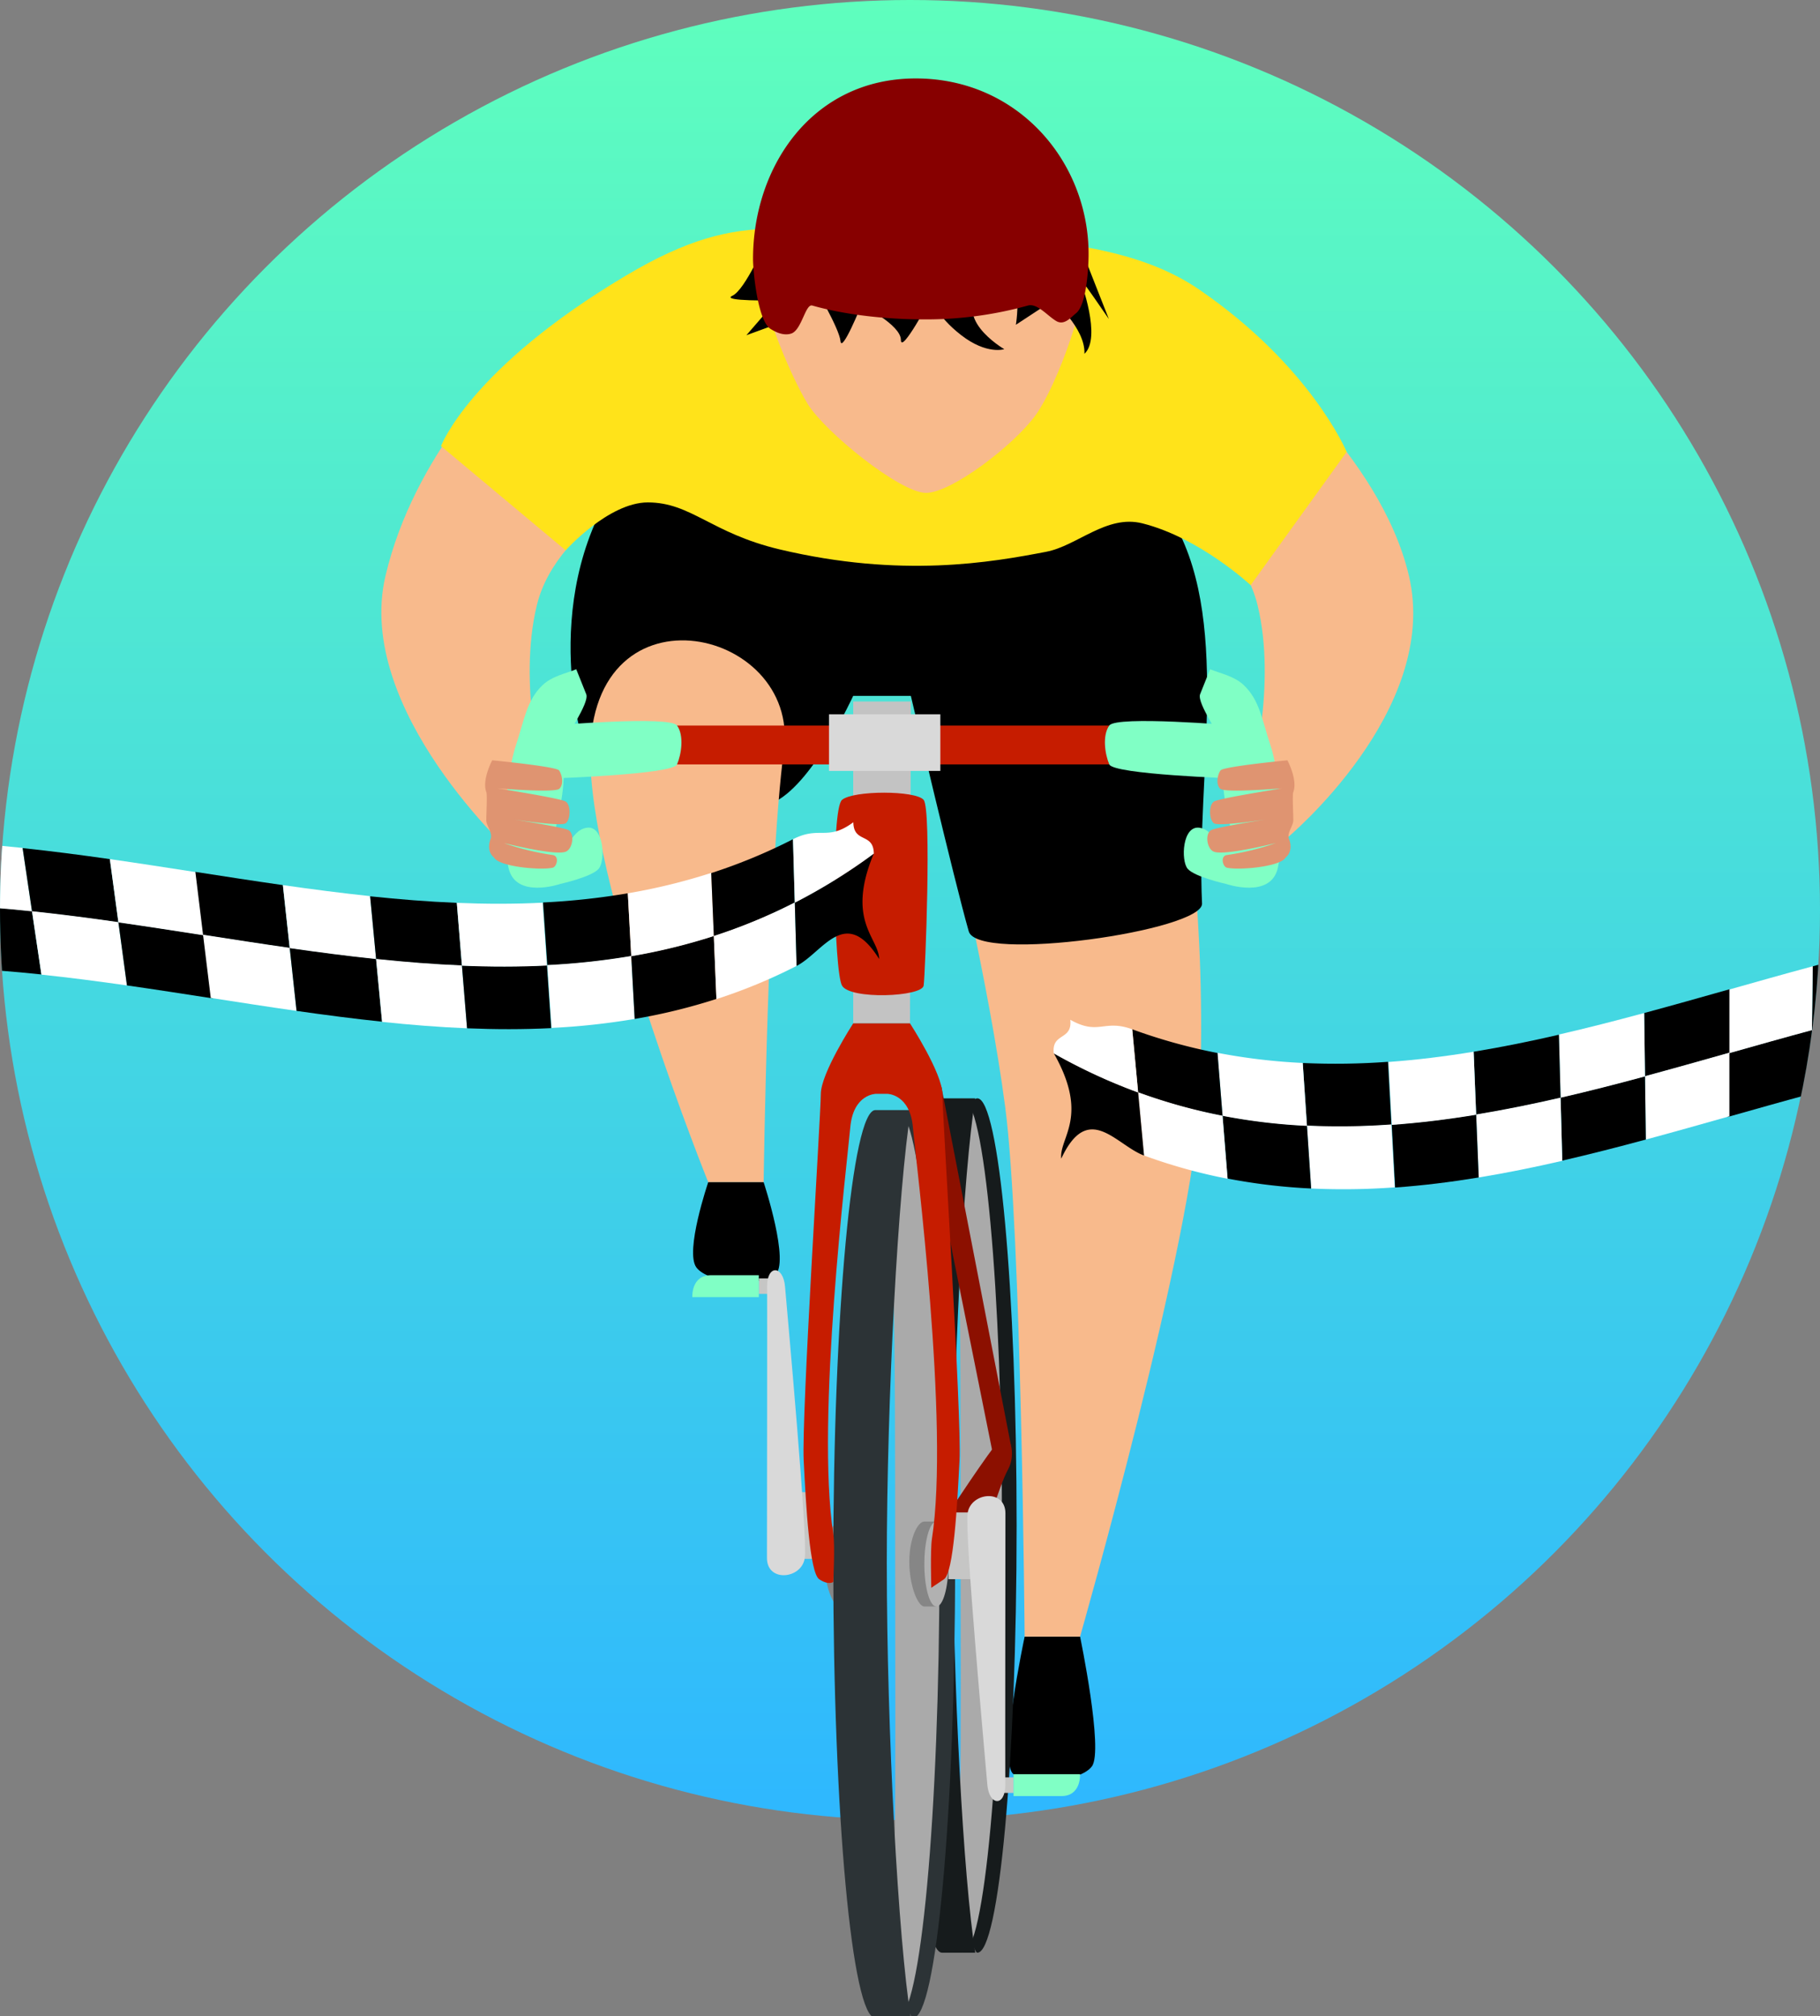 <svg xmlns="http://www.w3.org/2000/svg" xmlns:xlink="http://www.w3.org/1999/xlink" width="464.001" height="513.999" viewBox="0 0 464.001 513.999"><rect x="0" y="0" width="464.001" height="513.999" fill="#808080" stroke="none"/><defs><linearGradient id="a" x1="0.5" x2="0.5" y2="1" gradientUnits="objectBoundingBox"><stop offset="0" stop-color="#5fffbd"/><stop offset="1" stop-color="#2eb7ff"/></linearGradient><clipPath id="c"><path d="M-9396,514V461.223c-111.031-17.3-196-113.339-196-229.222,0-128.132,103.872-232,232-232s232,103.869,232,232c0,109.54-75.909,201.347-178,225.681V514Z" transform="translate(10491 1717)" fill="url(#a)"/></clipPath><clipPath id="d"><rect width="736.819" height="494.427" fill="none"/></clipPath></defs><g transform="translate(-898.999 -1717)"><circle cx="232" cy="232" r="232" transform="translate(899 1717)" fill="url(#a)"/><g clip-path="url(#c)"><g transform="translate(776.59 1736.996)"><g transform="translate(0 0.004)" clip-path="url(#d)"><path d="M861.183,400.534l-60,5.938s10.343,42.652,14.476,74.289S820.6,615.677,820.6,615.677h14.132S863.89,513.73,865.251,478.449c1.832-47.485-4.068-77.915-4.068-77.915" transform="translate(-436.966 -218.454)" fill="#f8ba8c"/><path d="M930.183,153.636l-33.741,30.691s30.173,11.75,35.513,33.793c4.944,20.412-1.772,44.631-1.772,44.631l9.167,14.764s39.268-32.562,31.181-66.934c-7.348-31.228-40.348-56.945-40.348-56.945" transform="translate(-488.922 -83.795)" fill="#f8ba8c"/><path d="M514.675,162.565,558.284,189.2s-30.176,11.749-35.514,33.793c-4.943,20.413,1.772,44.63,1.772,44.63l-7.443,19.2s-40.992-37-32.906-71.369c7.348-31.228,30.482-52.886,30.482-52.886" transform="translate(-263.505 -88.665)" fill="#f8ba8c"/><path d="M750.249,322.641c.321,6.916-57.173,15.189-59.479,7.1-3.832-13.456-14.759-60.029-14.759-60.029h-14.7s-9.873,21.642-19.707,26.868c-14.489,7.7-48.67-13.126-48.67-13.126s-12.289-36.806,8.057-67.977c17.3-26.508,87.666,10.653,87.666,10.653s42.843-18.971,53.355-2.328c15.987,25.309,6.689,65.791,8.234,98.842" transform="translate(-321.384 -112.321)"/><path d="M670.906,166.587c-14.033,2.687-36.864,6.766-67.947-.6-17.5-4.145-22.589-11.983-33.636-11.983-9.994,0-20.951,12.21-20.951,12.21L516.6,139.647s7.348-19.822,47.21-43.5C595.084,77.571,605.7,86.2,643.9,86.2s55.4,6.265,66.141,13.644c28.439,19.542,37.451,41.288,37.451,41.288L723.018,175.1s-12.96-12.091-27.619-15.762c-9.12-2.284-16.6,5.735-24.493,7.246" transform="translate(-281.758 -45.925)" fill="#ffe31a"/><path d="M778.289,47.494c0,11.319-7.931,33.248-13.447,40.966s-21.526,19.895-27.986,19.895c-6.626,0-25.765-15.5-30.182-22.683S693.711,58.5,693.711,47.494c0-23.613,16.9-42.533,40.517-42.533s44.061,18.92,44.061,42.533" transform="translate(-378.352 -2.708)" fill="#f8ba8c"/><path d="M853.118,873.8H838.985s-6.878,32.164-2.826,35.062,16.952,2.043,19.97-2-3.012-33.065-3.012-33.065" transform="translate(-455.347 -476.573)"/><path d="M649.663,342.994c-4.133,31.638-5.169,110.25-5.169,110.25H630.363s-28.675-71.23-30.035-106.511c-1.833-47.485,53.466-35.379,49.335-3.739" transform="translate(-327.396 -171.864)" fill="#f8ba8c"/><path d="M661.82,618.971h14.131s6.878,20.829,2.826,23.728-16.952,2.043-19.97-2,3.014-21.731,3.014-21.731" transform="translate(-358.854 -337.591)"/><path d="M813.026,571.926c-1.278,0-2.5,2.636-3.625,7.389.12-.1-.042,6.552-.005,6.659,3.086,9.113,3.086,38.709,3.086,94.851s.646,95.471-3.081,95.471c-.122,0,2.346,13.43,3.625,13.43,5.527,0,10.011-48.759,10.011-108.9s-4.484-108.9-10.011-108.9" transform="translate(-441.444 -311.932)" fill="#161b1c"/><path d="M804.816,571.926c-1.28,0-2.5,2.636-3.626,7.389.12-.1-.041,6.552,0,6.659,3.086,9.113,3.086,38.709,3.086,94.851s.646,95.471-3.082,95.471c-.121,0,2.346,13.43,3.626,13.43,5.529,0,10.009-48.759,10.009-108.9s-4.48-108.9-10.009-108.9" transform="translate(-436.967 -311.932)" fill="#aaa"/><path d="M788.314,680.826c0-40.3,2.729-90.066,5.72-108.9h-8.458c-5.529,0-10.011,48.756-10.011,108.9s4.482,108.9,10.011,108.9h8.458c-2.991-18.833-5.72-68.6-5.72-108.9" transform="translate(-422.996 -311.932)" fill="#161b1c"/><path d="M805.757,659l-16.91-84.142,3.82-9.287L810.4,657.018Z" transform="translate(-430.24 -308.466)" fill="#8c1000"/><path d="M801.146,781.421s10.465-15.93,13.038-18.643,4.389,3.517,2.167,7.5-6.225,17.676-6.225,17.676Z" transform="translate(-436.948 -415.662)" fill="#8c1000"/><rect width="4.358" height="3.957" transform="translate(315.866 305.896)" fill="#c6c6c5"/><path d="M662.262,671.111H674.48v5.582H657.526s-.339-5.582,4.735-5.582" transform="translate(-358.614 -366.028)" fill="#80ffc5"/><rect width="9.642" height="17.013" transform="translate(322.837 360.386)" fill="#c6c6c5"/><path d="M699.428,672.477c-.037-5.59,4.106-5.493,4.577.055.686,8.081,5.786,63.776,5.025,69.153s-9.639,6.3-9.639,0,.082-62.607.037-69.208" transform="translate(-381.45 -364.51)" fill="#d9d9d9"/><path d="M738.563,830.9H735.5c-1.693,0-3.834-5.424-3.834-11.405s2.141-10.254,3.834-10.254h3.067Z" transform="translate(-399.051 -441.367)" fill="#868686"/><path d="M746.228,820.077c0,5.982-1.372,10.828-3.065,10.828s-3.067-4.846-3.067-10.828,1.373-10.832,3.067-10.832,3.065,4.851,3.065,10.832" transform="translate(-403.651 -441.367)" fill="#b1b1b1"/><path d="M746.583,828.784c0,1.972-.579,3.572-1.294,3.572s-1.294-1.6-1.294-3.572.579-3.575,1.294-3.575,1.294,1.6,1.294,3.575" transform="translate(-405.777 -450.074)" fill="#d8d8d7"/><path d="M776.677,578.519c-1.369,0-2.676,2.8-3.881,7.85.13-.1-.044,6.963,0,7.082,3.3,9.681,3.3,41.125,3.3,100.785s.691,101.447-3.3,101.447c-.13,0,2.512,14.271,3.881,14.271,5.917,0,10.714-51.81,10.714-115.718s-4.8-115.718-10.714-115.718" transform="translate(-421.48 -315.528)" fill="#2c3336"/><path d="M767.892,578.519c-1.371,0-2.676,2.8-3.88,7.85.129-.1-.044,6.963,0,7.082,3.3,9.681,3.3,41.125,3.3,100.785s.69,101.447-3.3,101.447c-.13,0,2.51,14.271,3.88,14.271,5.917,0,10.714-51.81,10.714-115.718s-4.8-115.718-10.714-115.718" transform="translate(-416.688 -315.528)" fill="#aaa"/><path d="M750.225,694.238c0-42.821,2.921-95.706,6.123-115.717H747.3c-5.917,0-10.716,51.81-10.716,115.718s4.8,115.718,10.716,115.718h9.052c-3.2-20.013-6.123-72.9-6.123-115.718" transform="translate(-401.733 -315.529)" fill="#2c3336"/><path d="M786.125,830.9h-3.067c-1.693,0-3.834-5.424-3.834-11.405s2.141-10.254,3.834-10.254h3.067Z" transform="translate(-424.992 -441.367)" fill="#868686"/><path d="M793.79,820.077c0,5.982-1.372,10.828-3.065,10.828s-3.066-4.846-3.066-10.828,1.37-10.832,3.066-10.832,3.065,4.851,3.065,10.832" transform="translate(-429.591 -441.367)" fill="#b1b1b1"/><path d="M794.145,828.784c0,1.972-.579,3.572-1.294,3.572s-1.294-1.6-1.294-3.572.578-3.575,1.294-3.575,1.294,1.6,1.294,3.575" transform="translate(-431.718 -450.074)" fill="#d8d8d7"/><path d="M762.241,431.444H747.764V349.4h14.7Z" transform="translate(-407.833 -190.564)" fill="#c3c3c3"/><path d="M760.077,449.7c-.408,2.877-18.776,3.653-20.817,0s-2.857-44.885,0-47.334,18.776-2.449,20.817,0,.408,44.457,0,47.334" transform="translate(-402.186 -218.454)" fill="#c61c00"/><rect width="146.482" height="9.916" transform="translate(274.149 164.953)" fill="#c61c00"/><path d="M610.652,371.406c-1.1,2.568-31.939,3.579-31.939,3.579v-13.5s30.1-2.569,31.939,0,1.1,7.345,0,9.916" transform="translate(-315.632 -196.537)" fill="#80ffc5"/><path d="M573.868,434.459s7.982-1.771,9.755-3.848,1.382-11.192-3.085-10.457-4.206,7.289-8.444,3.315c-2.064-1.937-6.3,7.7-6.3,7.7Z" transform="translate(-308.585 -229.133)" fill="#80ffc5"/><path d="M573.234,337.721c.733,2.418-5.3,10.47-5.663,13.042s.536,7.859-.931,15.095-2.218,11.36-2.585,13.928,2.571,6.229,2.571,6.229-11.381,3.928-13.216-4.025c-1.981-8.588-.37-24.6,1.835-31.2s2.753-11.539,6.806-15.422c2.441-2.338,6.043-3.009,8.613-4.074Z" transform="translate(-301.342 -180.688)" fill="#80ffc5"/><path d="M890.039,371.406c1.1,2.568,31.94,3.579,31.94,3.579v-13.5s-30.107-2.569-31.94,0-1.1,7.345,0,9.916" transform="translate(-484.82 -196.537)" fill="#80ffc5"/><path d="M943.91,434.459s-7.981-1.771-9.756-3.848-1.38-11.192,3.086-10.457,4.205,7.289,8.444,3.315c2.064-1.937,6.3,7.7,6.3,7.7Z" transform="translate(-508.954 -229.133)" fill="#80ffc5"/><path d="M942.183,337.721c-.733,2.418,5.3,10.47,5.662,13.042s-.535,7.859.933,15.095,2.219,11.36,2.585,13.928-2.571,6.229-2.571,6.229,11.383,3.928,13.216-4.025c1.982-8.588.368-24.6-1.833-31.2s-2.755-11.539-6.805-15.422c-2.444-2.338-6.044-3.009-8.615-4.074Z" transform="translate(-513.836 -180.688)" fill="#80ffc5"/><rect width="28.386" height="14.434" transform="translate(333.758 162.098)" fill="#d9d9d9"/><rect width="4.358" height="3.957" transform="translate(376.455 433.098)" fill="#c6c6c5"/><path d="M849.91,956.5H837.693v-5.582h16.952s.339,5.582-4.736,5.582" transform="translate(-456.881 -518.638)" fill="#80ffc5"/><rect width="9.642" height="17.015" transform="translate(364.198 365.551)" fill="#c6c6c5"/><path d="M821.43,868.569c.037,5.589-4.107,5.495-4.579-.054-.686-8.08-5.787-63.778-5.026-69.153s9.641-6.295,9.641,0-.082,62.607-.037,69.207" transform="translate(-442.73 -433.586)" fill="#d9d9d9"/><path d="M755.3,547.9c0-5.3-8.26-18.018-8.26-18.018H732.56s-8.26,12.714-8.26,18.018-4.947,81.993-4.365,93.422,1.508,28.632,3.957,30.266,3.59.677,3.59.677.449-9.378.014-12.166c-4.539-29.039,3.6-95.458,4.315-103.682.748-8.573,6.562-8.573,6.562-8.573h2.849s5.815,0,6.562,8.573c.715,8.224,9.381,75.843,4.842,104.883-.436,2.788-.159,12.475-.159,12.475s.787-.555,3.237-2.186,3.375-18.837,3.957-30.266S755.3,553.2,755.3,547.9" transform="translate(-392.629 -289)" fill="#c61c00"/><path d="M966.306,407.136c-1.2,2.356-11.97,3.333-14.986,2.6-1.048-.256-1.733-3,.04-3.228a67.184,67.184,0,0,0,12.5-3.067s-12.991,3.309-15.821,2.228c-1.89-.722-2.4-4.917-.478-5.613,2.714-.977,17.5-3.2,17.5-3.2s-15.818,2.638-17.08,1.532-1.259-4.7.085-5.524,17.425-3.358,17.425-3.358-14.642,1.239-15.845.113-.676-3.67.082-4.678,17.039-2.575,17.039-2.575,2.692,5,1.494,8.132c-.272.715.038,5.965.01,7.248s-1.657,3.188-1.1,4.645c1.256,3.3-.86,4.746-.86,4.746" transform="translate(-516.14 -208.546)" fill="#df9471"/><path d="M543.61,407.136c1.2,2.356,11.972,3.333,14.984,2.6,1.048-.256,1.733-3-.04-3.228a67.184,67.184,0,0,1-12.5-3.067s12.992,3.309,15.823,2.228c1.888-.722,2.4-4.917.478-5.613-2.714-.977-17.5-3.2-17.5-3.2s15.82,2.638,17.081,1.532,1.259-4.7-.086-5.524-17.425-3.358-17.425-3.358,14.645,1.239,15.845.113.678-3.67-.082-4.678-17.037-2.575-17.037-2.575-2.691,5-1.494,8.132c.272.715-.038,5.965-.01,7.248s1.657,3.188,1.1,4.645c-1.255,3.3.861,4.746.861,4.746" transform="translate(-295.254 -208.546)" fill="#df9471"/><path d="M688.04,91.225s-5.332,12.44-8.59,13.922,11.256,1.185,11.256,1.185l-7.7,8.886,12.145-4.443,5.036-8.294S706.7,113.441,707,116.7s5.332-9.182,5.332-9.182S722.4,112.552,722.4,116.4s7.7-10.663,7.7-10.663,1.185,4.443,7.7,9.478,10.959,3.555,10.959,3.555-14.81-8.59-4.443-16.291,7.4,10.071,7.4,10.071l9.479-6.22s8.294,7.109,8,13.625c4.443-4.147-.889-18.365-1.185-19.253s7.405,10.367,7.405,10.367l-7.7-19.549Z" transform="translate(-370.314 -49.756)"/><path d="M777.127,44.791c0,3.03-.44,12.881-3.191,15.061-1.292,1.026-2.993,3.214-5.051,1.992-2.32-1.379-4.887-4.655-7.283-3.931a97.154,97.154,0,0,1-26.764,3.51c-8.828,0-19.58-1.086-28.154-3.532-1.744-.5-2.7,6.248-5.336,7.135-1.882.636-3.906-.28-5.328-1.192-3.256-2.091-4.44-14.728-4.44-17.8C691.581,22.414,706.735,0,733.066,0c26.021,0,44.061,21.174,44.061,44.787" transform="translate(-377.191 -0.004)" fill="#870000"/><path d="M23.828,479.523A145.065,145.065,0,0,0,3.674,492.036L0,476.141A146.5,146.5,0,0,1,20.355,463.5l3.472,16.02" transform="translate(0 -252.798)"/><path d="M31.673,514.606A143.627,143.627,0,0,0,11.72,526.994L8.046,511.1A145.054,145.054,0,0,1,28.2,498.586l3.472,16.02" transform="translate(-4.388 -271.932)" fill="#fff"/><path d="M52.381,488.331a139.741,139.741,0,0,1,20.639-8.547q1.633,8.052,3.266,16.105a138.386,138.386,0,0,0-20.432,8.462l-3.472-16.02" transform="translate(-28.569 -261.678)"/><path d="M44.777,453.146a141.121,141.121,0,0,1,20.845-8.633q1.632,8.053,3.265,16.106a139.834,139.834,0,0,0-20.638,8.547l-3.472-16.02" transform="translate(-24.422 -242.441)" fill="#fff"/><path d="M114.968,449.338a150.923,150.923,0,0,0-21.052,5.148l-3.265-16.1a152.417,152.417,0,0,1,21.262-5.2l3.055,16.157" transform="translate(-49.441 -236.26)"/><path d="M121.91,484.721a149.434,149.434,0,0,0-20.842,5.1q-1.633-8.053-3.266-16.105a150.8,150.8,0,0,1,21.053-5.148l3.055,16.157" transform="translate(-53.342 -255.558)" fill="#fff"/><path d="M144.113,465.785a180.585,180.585,0,0,1,21.4-2.316q1.42,8.09,2.841,16.18a179.091,179.091,0,0,0-21.184,2.293q-1.527-8.078-3.055-16.157" transform="translate(-78.6 -252.779)"/><path d="M137.423,430.375a182.532,182.532,0,0,1,21.612-2.339l2.841,16.18a180.675,180.675,0,0,0-21.4,2.316l-3.055-16.157" transform="translate(-74.951 -233.454)" fill="#fff"/><path d="M209.672,443.73c-7.264-.3-14.493-.317-21.676.043q-1.42-8.09-2.84-16.18c7.255-.363,14.556-.346,21.892-.043q1.311,8.09,2.623,16.181" transform="translate(-100.985 -233.064)"/><path d="M215.677,479.167c-7.191-.3-14.348-.314-21.46.042l-2.839-16.18c7.183-.36,14.412-.343,21.676-.043q1.311,8.091,2.623,16.18" transform="translate(-104.378 -252.393)" fill="#fff"/><path d="M239.06,463.258c7.264.3,14.562.882,21.883,1.652q1.2,8.082,2.4,16.164c-7.248-.763-14.473-1.339-21.664-1.636q-1.311-8.09-2.623-16.18" transform="translate(-130.384 -252.664)"/><path d="M233.315,427.823c7.336.3,14.707.891,22.1,1.669l2.4,16.165c-7.321-.77-14.619-1.352-21.882-1.652l-2.623-16.181" transform="translate(-127.251 -233.338)" fill="#fff"/><path d="M306.372,450.545c-7.355-1.052-14.7-2.01-22.019-2.78q-1.2-8.082-2.4-16.164c7.394.778,14.811,1.746,22.24,2.808l2.183,16.136" transform="translate(-153.776 -235.398)"/><path d="M311.417,485.916c-7.282-1.041-14.552-1.99-21.8-2.753L287.213,467c7.321.771,14.665,1.729,22.021,2.78q1.091,8.068,2.183,16.136" transform="translate(-156.647 -254.705)" fill="#fff"/><path d="M335.653,473.115c7.355,1.052,14.722,2.2,22.089,3.341q.981,8.051,1.962,16.1c-7.293-1.132-14.586-2.267-21.867-3.308q-1.091-8.068-2.183-16.136" transform="translate(-183.066 -258.04)"/><path d="M330.871,437.778c7.429,1.062,14.868,2.218,22.309,3.374q.981,8.052,1.962,16.1c-7.367-1.144-14.733-2.289-22.088-3.341l-2.183-16.136" transform="translate(-180.458 -238.767)" fill="#fff"/><path d="M402.891,464.369c-7.355-1.051-14.721-2.2-22.088-3.341q-.983-8.053-1.968-16.1c7.44,1.155,14.881,2.313,22.31,3.374q.873,8.035,1.746,16.07" transform="translate(-206.618 -242.665)"/><path d="M406.979,499.6c-7.282-1.041-14.575-2.175-21.868-3.308q-.984-8.051-1.967-16.1c7.367,1.144,14.733,2.29,22.089,3.341q.873,8.036,1.746,16.07" transform="translate(-208.968 -261.9)" fill="#fff"/><path d="M431.735,487.54c7.355,1.052,14.7,2.01,22.021,2.78l1.526,16.043c-7.249-.763-14.519-1.712-21.8-2.753q-.873-8.036-1.746-16.07" transform="translate(-235.47 -265.908)"/><path d="M427.911,452.347c7.429,1.063,14.846,2.03,22.241,2.809q.762,8.021,1.526,16.042c-7.32-.771-14.664-1.728-22.02-2.781q-.873-8.035-1.746-16.07" transform="translate(-233.384 -246.713)" fill="#fff"/><path d="M500.252,476.325c-7.263-.3-14.561-.882-21.882-1.652l-1.526-16.043c7.394.778,14.765,1.366,22.1,1.669q.653,8.012,1.307,16.025" transform="translate(-260.072 -250.14)"/><path d="M503.375,511.44c-7.191-.3-14.416-.873-21.664-1.636q-.763-8.022-1.526-16.043c7.321.771,14.619,1.353,21.883,1.652q.653,8.014,1.307,16.026" transform="translate(-261.895 -269.301)" fill="#fff"/><path d="M528.322,497.346c7.264.3,14.493.317,21.676-.043q.545,8.013,1.09,16.026c-7.111.356-14.268.339-21.459.042q-.653-8.013-1.307-16.026" transform="translate(-288.149 -271.233)"/><path d="M525.46,462.25c7.336.3,14.637.32,21.892-.043q.545,8.013,1.09,16.026c-7.183.36-14.411.343-21.675.043q-.653-8.012-1.307-16.025" transform="translate(-286.588 -252.091)" fill="#fff"/><path d="M596.31,472.994a180.682,180.682,0,0,1-21.4,2.316q-.545-8.013-1.089-16.026a182.349,182.349,0,0,0,21.612-2.339q.438,8.025.875,16.05" transform="translate(-312.965 -249.221)"/><path d="M598.482,508.141a178.828,178.828,0,0,1-21.185,2.293q-.545-8.013-1.089-16.026a180.6,180.6,0,0,0,21.4-2.317q.438,8.026.875,16.05" transform="translate(-314.266 -268.39)" fill="#fff"/><path d="M623.28,485.915a150.923,150.923,0,0,0,21.053-5.148q.333,8.05.665,16.1a149.421,149.421,0,0,1-20.843,5.1q-.438-8.025-.875-16.05" transform="translate(-339.939 -262.214)"/><path d="M621.364,450.706a152.424,152.424,0,0,0,21.263-5.2q.332,8.051.665,16.1a151.02,151.02,0,0,1-21.052,5.148q-.438-8.024-.875-16.049" transform="translate(-338.894 -242.982)" fill="#fff"/><path d="M689.443,442.808a139.7,139.7,0,0,1-20.637,8.547q-.332-8.05-.664-16.1a141.259,141.259,0,0,0,20.844-8.633q.229,8.093.458,16.186" transform="translate(-364.407 -232.683)"/><path d="M690.692,478.256a138.347,138.347,0,0,1-20.432,8.462q-.332-8.051-.665-16.1a139.749,139.749,0,0,0,20.638-8.548q.229,8.093.458,16.187" transform="translate(-365.2 -252.016)" fill="#fff"/><path d="M715,447.057a145.125,145.125,0,0,0,20.154-12.513c-7.191,17.23,1.264,21.493,1.349,26.931-8.661-13.863-14.311-1.675-21.046,1.769q-.229-8.093-.458-16.187" transform="translate(-389.961 -237.004)"/><path d="M713.994,421.433c6.87-3.513,8.686.619,15.382-4.325.086,5.437,5.143,2.562,5.229,8a145.064,145.064,0,0,1-20.154,12.513q-.229-8.093-.457-16.186" transform="translate(-389.415 -227.494)" fill="#fff"/><path d="M1569.691,505.078a145.073,145.073,0,0,1,21.521,9.98q.86-8.111,1.721-16.223a146.512,146.512,0,0,0-21.736-10.08q-.753,8.162-1.506,16.323" transform="translate(-856.115 -266.57)"/><path d="M1566.392,540.824a143.652,143.652,0,0,1,21.307,9.88l1.721-16.223a145.075,145.075,0,0,0-21.521-9.98q-.753,8.162-1.507,16.323" transform="translate(-854.315 -286.066)" fill="#fff"/><path d="M1542.336,517.321a139.74,139.74,0,0,0-21.522-5.985q-.646,8.191-1.291,16.383a138.373,138.373,0,0,1,21.306,5.925q.754-8.161,1.507-16.323" transform="translate(-828.753 -278.886)"/><path d="M1545.377,481.5a141.157,141.157,0,0,0-21.737-6.044q-.646,8.191-1.291,16.383a139.873,139.873,0,0,1,21.522,5.984q.753-8.162,1.506-16.323" transform="translate(-830.294 -259.319)" fill="#fff"/><path d="M1475,486.287a150.836,150.836,0,0,1,21.52,2.56q.646-8.191,1.291-16.382a152.367,152.367,0,0,0-21.736-2.586q-.538,8.2-1.076,16.408" transform="translate(-804.471 -256.275)"/><path d="M1472.647,522.219a149.411,149.411,0,0,1,21.306,2.535q.645-8.192,1.291-16.382a150.81,150.81,0,0,0-21.521-2.561q-.538,8.2-1.076,16.408" transform="translate(-803.187 -275.873)" fill="#fff"/><path d="M1448.16,505.578a180.665,180.665,0,0,0-21.521.293q-.43,8.2-.86,16.405a178.969,178.969,0,0,1,21.306-.29q.538-8.2,1.076-16.408" transform="translate(-777.625 -275.64)"/><path d="M1450.259,469.644a182.535,182.535,0,0,0-21.736.3q-.43,8.2-.86,16.405a180.643,180.643,0,0,1,21.52-.293q.538-8.2,1.076-16.408" transform="translate(-778.652 -256.041)" fill="#fff"/><path d="M1380.116,489.424c7.174-1.177,14.347-2.07,21.521-2.583q.43-8.2.859-16.405c-7.246.519-14.491,1.42-21.737,2.609q-.322,8.19-.644,16.38" transform="translate(-752.72 -256.579)"/><path d="M1378.706,525.325c7.1-1.165,14.2-2.049,21.306-2.557q.43-8.2.859-16.405c-7.173.513-14.347,1.406-21.522,2.583q-.322,8.19-.644,16.379" transform="translate(-751.951 -276.174)" fill="#fff"/><path d="M1353.787,512.045c-7.174,1.178-14.348,2.639-21.522,4.291q-.214,8.168-.429,16.336c7.1-1.635,14.2-3.082,21.307-4.248q.322-8.19.644-16.379" transform="translate(-726.388 -279.273)"/><path d="M1354.94,476.175c-7.245,1.19-14.491,2.667-21.736,4.334q-.214,8.169-.428,16.337c7.174-1.651,14.348-3.113,21.521-4.291q.322-8.189.644-16.38" transform="translate(-726.9 -259.709)" fill="#fff"/><path d="M1285.433,507.579c7.173-1.935,14.347-3.775,21.521-5.427q.214-8.168.428-16.336c-7.245,1.667-14.491,3.527-21.736,5.482q-.107,8.141-.213,16.281" transform="translate(-701.079 -264.967)"/><path d="M1284.966,543.3c7.1-1.916,14.2-3.738,21.306-5.373q.214-8.168.428-16.336c-7.174,1.652-14.348,3.493-21.521,5.427q-.106,8.141-.213,16.282" transform="translate(-700.825 -284.479)" fill="#fff"/><path d="M1259.615,533.529c-7.174,1.935-14.347,3.965-21.521,5.992q0,8.111,0,16.222c7.1-2.008,14.2-4.017,21.305-5.932q.106-8.142.214-16.282" transform="translate(-675.26 -290.99)"/><path d="M1259.824,497.874c-7.245,1.954-14.49,4-21.736,6.052q0,8.111,0,16.222c7.173-2.028,14.347-4.057,21.52-5.992q.107-8.141.213-16.281" transform="translate(-675.257 -271.544)" fill="#fff"/><path d="M1191.553,532.993c7.173-1.935,14.347-3.964,21.521-5.992q0-8.112,0-16.223c-7.246,2.048-14.491,4.1-21.737,6.052q.106,8.082.213,16.164" transform="translate(-649.761 -278.582)"/><path d="M1192.02,568.462c7.1-1.915,14.2-3.925,21.306-5.932q0-8.111,0-16.223c-7.174,2.028-14.348,4.058-21.522,5.992q.107,8.083.213,16.164" transform="translate(-650.015 -297.959)" fill="#fff"/><path d="M1165.986,559.487c-7.174,1.935-14.348,3.776-21.522,5.427q.214,8.055.428,16.109c7.1-1.635,14.2-3.458,21.307-5.373q-.107-8.082-.213-16.164" transform="translate(-624.194 -305.148)"/><path d="M1165.261,524.09c-7.245,1.954-14.491,3.814-21.736,5.482q.215,8.055.429,16.109c7.173-1.652,14.347-3.492,21.521-5.427q-.106-8.082-.213-16.164" transform="translate(-623.682 -285.842)" fill="#fff"/><path d="M1096.358,556.654c7.174-1.177,14.347-2.639,21.521-4.29q-.215-8.055-.429-16.109c-7.245,1.668-14.49,3.144-21.736,4.334q.322,8.033.644,16.066" transform="translate(-597.606 -292.477)"/><path d="M1097.769,591.889c7.1-1.166,14.2-2.613,21.306-4.248q-.214-8.055-.429-16.109c-7.173,1.652-14.347,3.113-21.521,4.291l.644,16.066" transform="translate(-598.376 -311.717)" fill="#fff"/><path d="M1071.305,580.97c-7.174,1.178-14.348,2.071-21.521,2.583q.429,8.02.859,16.041c7.1-.507,14.2-1.392,21.306-2.558q-.322-8.031-.644-16.066" transform="translate(-572.556 -316.865)"/><path d="M1069.638,545.787c-7.245,1.189-14.491,2.091-21.736,2.609l.859,16.04c7.173-.513,14.347-1.406,21.521-2.583q-.322-8.033-.644-16.066" transform="translate(-571.529 -297.676)" fill="#fff"/><path d="M1000.944,567.769a180.651,180.651,0,0,0,21.521-.293q-.43-8.02-.86-16.04a182.454,182.454,0,0,1-21.737.3q.538,8.019,1.076,16.037" transform="translate(-545.331 -300.757)"/><path d="M1003.3,602.893a178.792,178.792,0,0,0,21.307-.29q-.43-8.02-.86-16.04a180.564,180.564,0,0,1-21.522.292q.538,8.019,1.076,16.037" transform="translate(-546.616 -319.915)" fill="#fff"/><path d="M976.4,584.134a150.941,150.941,0,0,1-21.522-2.56q.645,8.031,1.291,16.063a149.45,149.45,0,0,0,21.307,2.535q-.538-8.019-1.076-16.037" transform="translate(-520.795 -317.194)"/><path d="M973.79,548.983a152.5,152.5,0,0,1-21.736-2.586q.645,8.031,1.291,16.063a151,151,0,0,0,21.521,2.56q-.538-8.018-1.076-16.037" transform="translate(-519.253 -298.009)" fill="#fff"/><path d="M905.754,549.33a139.7,139.7,0,0,0,21.52,5.984q-.644-8.031-1.29-16.063a141.289,141.289,0,0,1-21.737-6.044q.753,8.061,1.507,16.122" transform="translate(-493.179 -290.815)"/><path d="M909.052,584.638a138.31,138.31,0,0,0,21.306,5.925q-.646-8.032-1.291-16.063a139.826,139.826,0,0,1-21.522-5.984q.753,8.061,1.506,16.123" transform="translate(-494.979 -310.072)" fill="#fff"/><path d="M881.727,556.541a145.14,145.14,0,0,1-21.521-9.98c9.225,16.232,1.349,21.488,1.922,26.9,6.918-14.81,14-3.4,21.105-.793q-.754-8.061-1.507-16.123" transform="translate(-469.159 -298.098)"/><path d="M880.184,530.291c-7.245-2.655-8.548,1.667-15.793-2.43.574,5.407-4.795,3.166-4.221,8.573a144.976,144.976,0,0,0,21.521,9.979q-.753-8.061-1.507-16.122" transform="translate(-469.116 -287.899)" fill="#fff"/></g></g></g></g></svg>